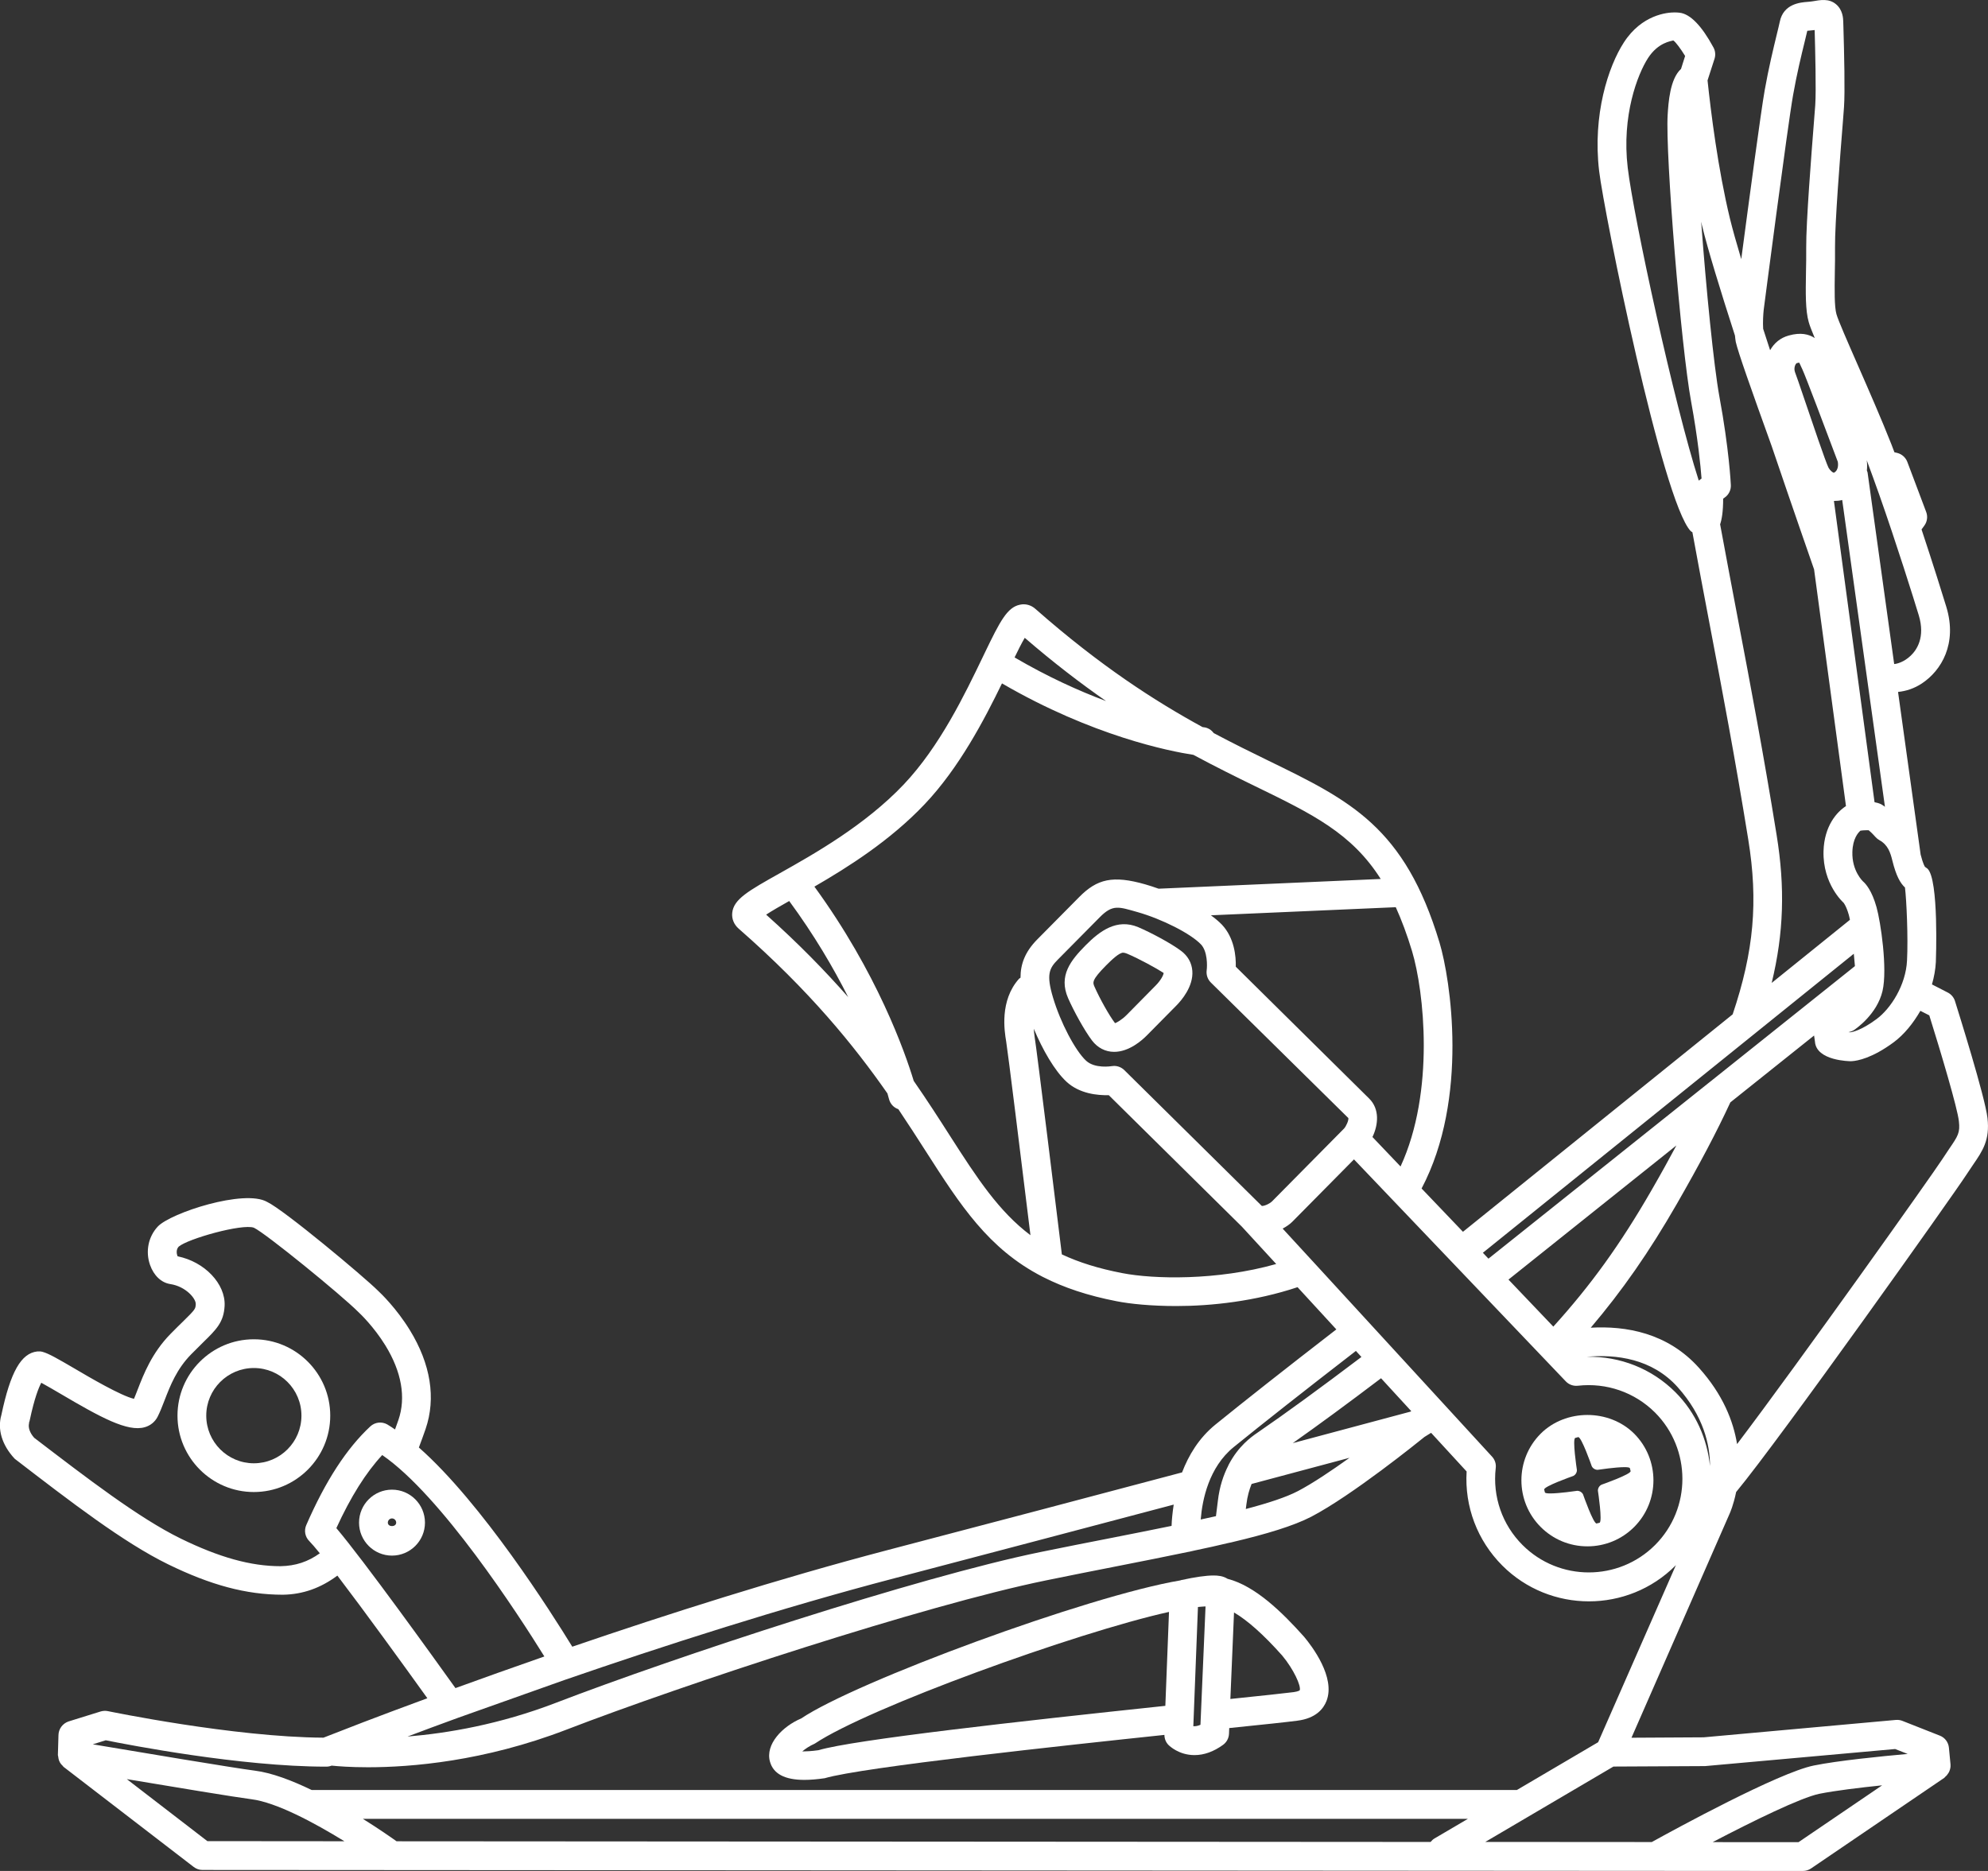 <?xml version="1.0" encoding="utf-8"?>
<!-- Generator: Adobe Illustrator 16.0.4, SVG Export Plug-In . SVG Version: 6.00 Build 0)  -->
<!DOCTYPE svg PUBLIC "-//W3C//DTD SVG 1.1//EN" "http://www.w3.org/Graphics/SVG/1.1/DTD/svg11.dtd">
<svg version="1.1" id="Layer_1" xmlns="http://www.w3.org/2000/svg" xmlns:xlink="http://www.w3.org/1999/xlink" x="0px" y="0px"
	 width="68px" height="64px" viewBox="0 0 68 64" enable-background="new 0 0 68 64" xml:space="preserve">
<rect x="0" y="0" width="68" height="64" fill="#333333" stroke="none"/>
<g>
	<path fill="#FFFFFF" d="M67.982,38.244c-0.082-0.725-1.008-3.668-1.112-4.002c-0.04-0.125-0.127-0.229-0.244-0.289l-0.543-0.279
		c0.073-0.254,0.12-0.512,0.133-0.763c0.001-0.027,0.111-2.847-0.29-3.2c-0.015-0.012-0.066-0.049-0.082-0.059
		c-0.003-0.004-0.064-0.087-0.148-0.419l-0.773-5.564c0.27-0.027,0.553-0.115,0.822-0.295c0.652-0.434,1.214-1.348,0.83-2.613
		c-0.119-0.392-0.456-1.47-0.848-2.65l0.097-0.134c0.097-0.134,0.12-0.308,0.062-0.463l-0.646-1.715
		c-0.059-0.152-0.188-0.267-0.346-0.306l-0.095-0.022c-0.034-0.089-0.069-0.188-0.103-0.271c-0.33-0.837-0.771-1.846-1.148-2.707
		c-0.347-0.791-0.674-1.538-0.732-1.746c-0.074-0.259-0.064-0.841-0.056-1.405c0.005-0.287,0.011-0.588,0.007-0.889
		c-0.008-0.79,0.176-3.126,0.266-4.249l0.041-0.537c0.037-0.518,0.007-1.833-0.021-2.777l-0.005-0.156
		c-0.003-0.098-0.011-0.397-0.253-0.594c-0.239-0.195-0.519-0.144-0.804-0.094c-0.055,0.009-0.11,0.013-0.164,0.018
		C61.578,0.083,61,0.13,60.877,0.748C60.857,0.846,60.818,1,60.771,1.196c-0.111,0.459-0.276,1.138-0.408,1.884
		c-0.131,0.735-0.545,3.838-0.803,5.785c-0.164-0.55-0.299-1.029-0.387-1.388C58.76,5.766,58.52,3.82,58.407,2.75l0.239-0.74
		c0.041-0.128,0.028-0.269-0.037-0.387c-0.401-0.74-0.789-1.14-1.15-1.187c-0.053-0.007-0.113-0.011-0.182-0.011
		c-0.25,0-1.116,0.074-1.733,1.028c-0.532,0.823-1.073,2.471-0.845,4.4c0.169,1.422,2.164,11.299,3.132,12.315
		c0.021,0.02,0.038,0.022,0.058,0.039c0.192,1.053,0.389,2.087,0.586,3.127c0.433,2.274,0.879,4.625,1.324,7.378
		c0.346,2.133,0.193,3.827-0.533,5.986l-9.225,7.438l-1.415-1.481c1.625-3.082,0.985-7.172,0.615-8.406
		c-1.191-3.96-3.052-4.864-5.864-6.233c-0.578-0.281-1.2-0.588-1.861-0.939c-0.08-0.107-0.199-0.186-0.343-0.2
		c-0.002,0-0.017-0.002-0.039-0.005c-1.618-0.885-3.493-2.085-5.718-4.044c-0.146-0.131-0.342-0.185-0.527-0.143
		c-0.436,0.088-0.683,0.565-1.2,1.638l-0.072,0.15c-0.621,1.291-1.471,3.058-2.704,4.361c-1.326,1.398-3.076,2.383-4.233,3.033
		c-1.088,0.611-1.585,0.891-1.634,1.359c-0.021,0.203,0.059,0.399,0.22,0.54c2.43,2.127,3.945,4,5.089,5.637
		c0.034,0.119,0.053,0.189,0.054,0.193c0.042,0.168,0.166,0.295,0.319,0.346c0.339,0.504,0.649,0.986,0.939,1.439
		c1.188,1.855,2.141,3.336,3.981,4.287c0.017,0.008,0.031,0.018,0.05,0.025c0.69,0.35,1.504,0.627,2.504,0.82
		c0.448,0.088,1.167,0.163,2.032,0.163c1.207,0,2.699-0.163,4.149-0.645l1.327,1.444c-1.836,1.42-3.126,2.438-4.131,3.252
		c-0.576,0.467-0.923,1.06-1.146,1.64c-2.953,0.784-6.474,1.715-10.099,2.664c-3.701,0.972-7.514,2.187-10.759,3.298
		c-0.71-1.158-3.09-4.913-5.247-6.814c0.084-0.224,0.163-0.439,0.23-0.634c0.36-1.053,0.174-2.221-0.54-3.383
		c-0.458-0.746-0.995-1.26-1.084-1.342c-0.48-0.48-3.222-2.771-3.796-3.041c-0.777-0.449-3.309,0.377-3.743,0.844
		c-0.322,0.347-0.424,0.849-0.264,1.308c0.127,0.364,0.385,0.61,0.692,0.657c0.529,0.08,0.882,0.494,0.873,0.688
		c-0.009,0.16-0.009,0.174-0.431,0.588c-0.121,0.117-0.264,0.258-0.435,0.432c-0.636,0.65-0.916,1.373-1.121,1.902
		c-0.044,0.111-0.084,0.219-0.126,0.316c-0.447-0.104-1.532-0.74-2.021-1.029c-0.579-0.338-0.89-0.518-1.1-0.576
		c-0.06-0.018-0.121-0.021-0.184-0.016c-0.554,0.059-0.919,0.696-1.231,2.174c-0.138,0.479,0.01,1.02,0.457,1.498
		c1.915,1.473,3.723,2.865,5.245,3.609c1.451,0.709,2.67,1.041,3.922,1.041c0.002,0,0.004,0,0.006,0
		c0.681-0.01,1.293-0.229,1.863-0.654c0.934,1.226,2.255,3.047,3.078,4.195c-0.883,0.324-1.631,0.607-2.201,0.824
		c-0.697,0.268-1.166,0.451-1.352,0.525c-3.077-0.017-7.333-0.9-7.376-0.908c-0.083-0.016-0.168-0.012-0.247,0.012l-1.1,0.342
		C2.144,58.956,2.005,59.139,2,59.35l-0.02,0.687c0,0.016,0.01,0.03,0.011,0.049c0.004,0.047,0.013,0.092,0.028,0.136
		c0.01,0.022,0.019,0.045,0.031,0.067c0.024,0.043,0.056,0.08,0.092,0.112c0.013,0.013,0.018,0.027,0.03,0.037l4.452,3.424
		c0.086,0.066,0.191,0.104,0.3,0.104L61.668,64c0.001,0,0.001,0,0.001,0c0.099,0,0.194-0.029,0.276-0.084l4.561-3.102
		c0.012-0.008,0.016-0.021,0.025-0.029c0.048-0.039,0.086-0.084,0.117-0.137c0.01-0.019,0.021-0.033,0.028-0.053
		c0.029-0.07,0.048-0.146,0.042-0.226c0-0.002-0.001-0.004-0.001-0.006c0,0,0.001-0.003,0.001-0.005l-0.055-0.575
		c-0.018-0.185-0.137-0.345-0.311-0.412l-1.278-0.504c-0.072-0.029-0.149-0.039-0.226-0.033l-6.574,0.595l-2.469,0.014l3.354-7.657
		c0.016-0.033,0.138-0.312,0.226-0.748c1.508-1.82,7.457-10.205,7.871-10.847l0.225-0.336
		C67.822,39.359,68.068,38.998,67.982,38.244z M65.16,30.359c0.053,0.426,0.111,1.711,0.07,2.5c-0.041,0.841-0.556,1.642-1.041,2
		c-0.529,0.394-0.842,0.447-0.896,0.453c-0.019,0-0.04-0.002-0.065-0.006c0.068-0.012,0.135-0.037,0.193-0.074
		c0.079-0.055,0.784-0.541,0.971-1.334c0.176-0.758-0.065-2.373-0.205-2.866c-0.158-0.57-0.373-0.804-0.453-0.873
		c-0.017-0.014-0.392-0.366-0.373-1.016c0.013-0.457,0.197-0.661,0.277-0.729c0.055-0.008,0.127-0.014,0.201-0.014
		c0.045,0,0.073,0.002,0.079,0c0.035,0.026,0.116,0.099,0.237,0.235c0.037,0.042,0.082,0.077,0.132,0.105
		c0.289,0.159,0.376,0.425,0.444,0.708C64.859,29.962,64.997,30.207,65.16,30.359z M64.057,16.3l0.221,0.616
		c0.58,1.645,1.186,3.575,1.354,4.132c0.229,0.754-0.073,1.188-0.274,1.379c-0.23,0.221-0.473,0.282-0.567,0.288l-0.91-6.551
		c-0.004-0.026-0.019-0.046-0.024-0.07c0.012-0.121,0.011-0.239-0.004-0.349C63.916,15.918,63.986,16.108,64.057,16.3z
		 M64.475,27.598c-0.043-0.029-0.088-0.067-0.127-0.085c-0.068-0.033-0.145-0.057-0.229-0.072L62.73,17.136
		c0.097,0,0.189-0.007,0.283-0.032L64.475,27.598z M62.861,15.792c0,0.003,0.064,0.28-0.135,0.381
		c-0.047-0.013-0.131-0.084-0.182-0.176c-0.096-0.189-0.562-1.568-0.814-2.31c-0.166-0.492-0.301-0.883-0.334-0.964
		c-0.021-0.055-0.035-0.201,0.052-0.297c0.047-0.014,0.079-0.019,0.092-0.024c0.021,0.034,0.047,0.093,0.065,0.135l0.047,0.101
		C61.745,12.83,62.449,14.692,62.861,15.792z M60.328,10.596c0.008-0.062,0.818-6.299,1.005-7.345
		c0.127-0.722,0.287-1.378,0.396-1.822c0.037-0.15,0.067-0.277,0.09-0.376c0.029-0.004,0.062-0.006,0.086-0.008
		c0.056-0.005,0.111-0.01,0.166-0.017c0.017,0.619,0.055,2.071,0.02,2.567l-0.041,0.53c-0.09,1.138-0.275,3.504-0.268,4.338
		c0.003,0.292-0.002,0.583-0.008,0.861c-0.012,0.694-0.021,1.294,0.094,1.694c0.031,0.113,0.101,0.293,0.206,0.546
		c-0.2-0.133-0.483-0.202-0.89-0.087c-0.287,0.079-0.5,0.259-0.637,0.503c-0.081-0.246-0.16-0.492-0.238-0.733
		C60.295,11.021,60.311,10.75,60.328,10.596z M58.163,16.398c-0.021,0.014-0.037,0.028-0.056,0.043
		C57.27,13.846,55.88,7.45,55.677,5.739c-0.212-1.785,0.337-3.198,0.693-3.751c0.347-0.536,0.782-0.578,0.866-0.604
		c0.08,0.052,0.252,0.283,0.404,0.531L57.5,2.358c-0.38,0.34-0.432,1.164-0.457,1.565c-0.084,1.333,0.456,7.94,0.803,9.82
		c0.229,1.245,0.322,2.188,0.356,2.626L58.163,16.398z M59.441,21.152c-0.203-1.071-0.404-2.133-0.604-3.217
		c0.057-0.166,0.104-0.431,0.104-0.878l0.051-0.036c0.14-0.096,0.22-0.258,0.212-0.427c-0.002-0.049-0.058-1.225-0.392-3.029
		c-0.191-1.043-0.455-3.7-0.623-5.984c0.01,0.042,0.019,0.086,0.028,0.13c0.201,0.827,0.628,2.222,1.128,3.769
		c0.008,0.072,0.014,0.147,0.027,0.214c0.08,0.358,0.518,1.592,1.227,3.562c0.729,2.149,1.352,3.931,1.452,4.221l1.091,8.097
		c-0.313,0.199-0.744,0.682-0.768,1.543c-0.029,1.13,0.677,1.756,0.682,1.759c0.002,0.001,0.096,0.111,0.184,0.423
		c0.013,0.045,0.025,0.105,0.037,0.166l-2.676,2.158c0.414-1.708,0.461-3.265,0.168-5.065
		C60.323,25.792,59.875,23.434,59.441,21.152z M63.41,32.625l0.038,0.423l-4.976,3.974c-0.006,0.004-0.011,0.006-0.016,0.012
		l-7.543,6.021l-0.191-0.201L63.41,32.625z M57.342,39.182c-0.252,0.471-0.523,0.963-0.842,1.516
		c-1.08,1.877-2.088,3.268-3.368,4.682l-1.534-1.609L57.342,39.182z M47.743,31.033c0.198,0.439,0.384,0.932,0.556,1.502
		c0.41,1.365,0.792,4.8-0.393,7.367l-0.961-1.008c0.201-0.416,0.252-0.955-0.111-1.314l-4.564-4.512
		c0.01-0.354-0.047-0.984-0.474-1.438c-0.103-0.107-0.233-0.216-0.377-0.32L47.743,31.033z M41.417,33.609l4.704,4.637
		c0.016,0.07-0.074,0.283-0.15,0.361L43.506,41.1c-0.054,0.055-0.229,0.153-0.344,0.153l-4.704-4.647
		c-0.093-0.092-0.22-0.144-0.349-0.144c-0.023,0-0.049,0.002-0.071,0.006c-0.034,0.005-0.585,0.095-0.888-0.184
		c-0.373-0.347-0.879-1.312-1.131-2.16c-0.235-0.787-0.131-1,0.162-1.296l1.434-1.449c0.449-0.456,0.652-0.359,1.294-0.179
		c0.849,0.242,1.823,0.739,2.171,1.106c0.225,0.238,0.216,0.732,0.195,0.881C41.254,33.346,41.307,33.5,41.417,33.609z
		 M35.052,21.818c0.996,0.86,1.916,1.561,2.782,2.164c-0.936-0.35-2.003-0.833-3.13-1.493
		C34.818,22.254,34.943,22.002,35.052,21.818z M26.206,31.287c0.2-0.131,0.496-0.301,0.789-0.466
		c0.852,1.158,1.514,2.287,2.017,3.287C28.229,33.218,27.321,32.283,26.206,31.287z M32.495,38.855
		c-0.374-0.586-0.781-1.217-1.241-1.881c-0.299-0.986-1.253-3.703-3.397-6.645c1.15-0.665,2.593-1.576,3.77-2.818
		c1.183-1.247,2.041-2.891,2.646-4.134c3.104,1.805,5.747,2.322,6.547,2.444c0.762,0.41,1.472,0.761,2.125,1.079
		c1.959,0.952,3.293,1.607,4.283,3.167l-7.597,0.333c-0.155-0.055-0.309-0.106-0.452-0.147c-1.115-0.319-1.652-0.188-2.265,0.433
		l-1.435,1.45c-0.42,0.425-0.573,0.847-0.572,1.308c-0.016,0.014-0.034,0.021-0.049,0.035c-0.672,0.748-0.5,1.799-0.442,2.143
		c0.059,0.357,0.515,4.053,0.831,6.631C34.167,41.439,33.433,40.32,32.495,38.855z M38.389,43.55
		c-0.818-0.157-1.49-0.37-2.068-0.641c-0.157-1.289-0.853-6.966-0.932-7.447c-0.017-0.101-0.021-0.185-0.027-0.271
		c0.296,0.709,0.707,1.432,1.121,1.815c0.444,0.41,1.062,0.466,1.443,0.457l4.555,4.5l1.172,1.275
		C41.626,43.812,39.455,43.757,38.389,43.55z M42.2,49.5c1.011-0.82,2.313-1.846,4.179-3.289l0.189,0.207
		c-1.395,1.055-2.604,1.938-3.58,2.607c-0.188,0.129-0.622,0.438-0.952,1.062c-0.011,0.017-0.015,0.031-0.022,0.047
		c-0.162,0.318-0.299,0.709-0.357,1.209l-0.065,0.521l-0.521,0.114C41.123,51.307,41.348,50.191,42.2,49.5z M44.219,49.365
		c0.871-0.613,1.883-1.357,3.02-2.219l1.033,1.125l-0.03,0.018C47.913,48.378,46.426,48.777,44.219,49.365z M46.161,49.867
		c-0.613,0.439-1.261,0.875-1.765,1.139c-0.404,0.211-1.021,0.412-1.783,0.613l0.02-0.156c0.033-0.281,0.1-0.506,0.178-0.701
		C44.115,50.414,45.251,50.109,46.161,49.867z M9.591,53.575c-1.011,0-2.094-0.302-3.407-0.944
		c-1.432-0.701-3.202-2.062-5.013-3.447c-0.15-0.166-0.218-0.358-0.174-0.508L0.99,48.673c0.013-0.032,0.023-0.063,0.029-0.098
		c0.159-0.75,0.305-1.109,0.393-1.275c0.183,0.099,0.436,0.248,0.654,0.375c1.364,0.804,2.302,1.32,2.891,1.144
		c0.191-0.055,0.345-0.183,0.433-0.354c0.084-0.164,0.159-0.356,0.241-0.569c0.193-0.498,0.412-1.064,0.907-1.568
		c0.165-0.168,0.303-0.305,0.419-0.418c0.449-0.439,0.697-0.684,0.726-1.242c0.037-0.754-0.69-1.51-1.608-1.693
		c-0.03-0.07-0.063-0.223,0.036-0.33c0.305-0.268,2.17-0.793,2.572-0.649c0.401,0.188,2.984,2.293,3.571,2.881
		c0.053,0.049,0.528,0.496,0.928,1.146c0.555,0.902,0.709,1.783,0.447,2.547c-0.035,0.103-0.076,0.216-0.117,0.328
		c-0.089-0.059-0.181-0.125-0.268-0.174c-0.188-0.104-0.419-0.076-0.576,0.068c-0.813,0.758-1.531,1.861-2.193,3.379
		c-0.08,0.186-0.04,0.402,0.104,0.545c0.081,0.082,0.207,0.229,0.36,0.418C10.538,53.422,10.113,53.566,9.591,53.575z
		 M11.505,52.273c0.492-1.074,1.009-1.896,1.569-2.5c2.017,1.385,4.649,5.445,5.546,6.89c-1.105,0.385-2.126,0.75-3.041,1.082
		C14.838,56.709,12.443,53.377,11.505,52.273z M15.665,58.762l3.646-1.295c3.348-1.156,7.375-2.455,11.275-3.477
		c3.407-0.895,6.721-1.77,9.561-2.522c-0.043,0.279-0.067,0.533-0.073,0.728c-0.65,0.135-1.343,0.27-2.058,0.412
		c-0.777,0.151-1.596,0.313-2.438,0.485c-4.211,0.866-12.485,3.587-16.563,5.155c-1.929,0.742-3.712,1.041-5.076,1.154
		C14.448,59.209,15.026,58.995,15.665,58.762z M7.093,62.98l-2.755-2.121c1.619,0.271,3.736,0.621,4.257,0.687
		c0.855,0.106,2.152,0.802,3.185,1.438L7.093,62.98z M49.07,62.887c-0.055,0.031-0.098,0.074-0.135,0.121l-35.37-0.023
		c-0.201-0.143-0.619-0.434-1.153-0.768H50.21L49.07,62.887z M61.518,63.016l-2.937-0.002c1.375-0.719,3.017-1.524,3.653-1.654
		c0.529-0.106,1.367-0.209,2.145-0.289L61.518,63.016z M58.324,60.413l6.499-0.584l0.429,0.168
		c-0.953,0.086-2.398,0.231-3.213,0.397c-1.208,0.246-4.766,2.189-5.539,2.617l-5.695-0.004l4.383-2.578L58.324,60.413z
		 M54.665,59.596l-2.78,1.635H10.661c-0.68-0.328-1.368-0.59-1.944-0.662c-0.66-0.082-4.12-0.661-5.543-0.901l0.443-0.138
		c0.757,0.152,4.607,0.902,7.53,0.902c0.063,0.002,0.134-0.01,0.196-0.035h0.002c0.205,0.021,0.633,0.056,1.241,0.056
		c1.468,0,3.966-0.201,6.78-1.283c4.047-1.56,12.247-4.256,16.407-5.108c0.842-0.172,1.656-0.334,2.433-0.486
		c0.878-0.172,1.692-0.335,2.451-0.493c0.006-0.002,0.012-0.002,0.018-0.002l0.187-0.043c0.406-0.084,0.793-0.17,1.154-0.257
		l0.127-0.026c0.002,0,0.002,0,0.002-0.002c1.174-0.276,2.104-0.558,2.709-0.871c1.402-0.733,3.676-2.571,3.871-2.729l0.226-0.14
		l1.215,1.322c-0.073,1.199,0.364,2.36,1.22,3.218c0.816,0.816,1.889,1.225,2.963,1.225c1.072,0,2.146-0.407,2.963-1.225
		c0.006-0.006,0.01-0.014,0.016-0.021L54.665,59.596z M56.611,52.852c-1.25,1.248-3.282,1.248-4.531,0
		c-0.696-0.695-1.03-1.656-0.918-2.636c0.018-0.143-0.029-0.284-0.126-0.389l-6.138-6.687c-0.002-0.002-0.004-0.004-0.006-0.006
		l-1.018-1.107c0.131-0.071,0.249-0.153,0.33-0.235l2.109-2.133l7.246,7.594c0.105,0.111,0.258,0.166,0.412,0.149
		c0.979-0.11,1.941,0.222,2.639,0.916C57.859,49.57,57.859,51.604,56.611,52.852z M57.309,47.625
		c-0.812-0.812-1.899-1.236-3.033-1.213c0.998-0.09,2.229,0.057,3.108,1.037c0.886,0.992,1.107,1.969,1.107,2.701
		C58.395,49.229,58.014,48.33,57.309,47.625z M66.67,39.302c-0.072,0.105-0.15,0.224-0.236,0.355
		c-0.352,0.543-4.882,6.924-7.017,9.741c-0.128-0.787-0.485-1.696-1.3-2.604c-1.081-1.209-2.514-1.444-3.705-1.377
		c1.074-1.265,1.995-2.584,2.941-4.229c0.797-1.388,1.364-2.465,1.834-3.479l2.864-2.287c0.009,0.068,0.019,0.136,0.03,0.209
		c0.046,0.662,1.205,0.67,1.218,0.67c0.011,0,0.041-0.002,0.052-0.002c0.183-0.012,0.685-0.1,1.424-0.646
		c0.358-0.266,0.666-0.649,0.912-1.075l0.305,0.155c0.4,1.277,0.962,3.166,1.012,3.619C67.049,38.746,66.977,38.854,66.67,39.302z"
		/>
	<path fill="#FFFFFF" d="M41.988,54.006c-0.155-0.1-0.34-0.113-0.479-0.113c-0.255,0-0.618,0.051-1.11,0.158
		c-0.01,0.002-0.019,0.008-0.026,0.01c-3.172,0.535-11.108,3.467-12.967,4.722c-0.644,0.272-1.236,0.885-1.069,1.479
		c0.115,0.412,0.5,0.623,1.178,0.623c0.205,0,0.436-0.02,0.694-0.057c1.278-0.379,8.334-1.135,11.62-1.482
		c0.001,0.129,0.048,0.252,0.139,0.344c0.035,0.035,0.358,0.347,0.889,0.347c0.33,0,0.658-0.119,0.978-0.351
		c0.122-0.088,0.196-0.227,0.203-0.377l0.008-0.197c1.156-0.118,2.011-0.209,2.329-0.252c0.639-0.08,0.895-0.411,0.998-0.674
		c0.316-0.809-0.497-1.875-0.766-2.196C43.859,55.152,42.938,54.25,41.988,54.006z M39.861,58.352
		c-4.986,0.527-10.688,1.164-11.863,1.517c-0.252,0.036-0.432,0.041-0.556,0.043c0.098-0.086,0.241-0.185,0.43-0.269
		c1.82-1.219,8.938-3.801,12.114-4.504L39.861,58.352z M41.062,59c-0.074,0.033-0.146,0.049-0.207,0.049c-0.014,0-0.024,0-0.037,0
		l0.158-4.078c0.073-0.004,0.16-0.018,0.219-0.018c0.007,0,0.013,0,0.018,0c0.008,0,0.016-0.002,0.023-0.002L41.062,59z
		 M44.247,57.883c-0.304,0.039-1.091,0.123-2.162,0.234l0.125-2.959c0.458,0.268,1.008,0.754,1.649,1.475
		c0.392,0.469,0.654,1.047,0.598,1.188C44.457,57.82,44.413,57.861,44.247,57.883z"/>
	<path fill="#FFFFFF" d="M38.934,31.716c-0.734-0.307-1.318,0.133-1.8,0.62c-0.507,0.514-0.935,1.037-0.599,1.809
		c0.186,0.424,0.553,1.1,0.822,1.453c0.188,0.245,0.455,0.383,0.752,0.383c0.512,0,0.957-0.396,1.123-0.566l1.002-1.014
		c0.179-0.18,0.59-0.658,0.55-1.191c-0.021-0.275-0.155-0.514-0.388-0.686C40.041,32.258,39.359,31.898,38.934,31.716z
		 M39.534,33.708l-1.001,1.015c-0.167,0.168-0.358,0.271-0.393,0.276c-0.195-0.254-0.523-0.838-0.703-1.248
		c-0.062-0.142-0.099-0.226,0.396-0.726c0.187-0.187,0.446-0.437,0.585-0.437c0.033,0,0.077,0.013,0.131,0.033
		c0.414,0.176,1.002,0.498,1.252,0.66C39.805,33.346,39.702,33.539,39.534,33.708z"/>
	<path fill="#FFFFFF" d="M11.296,48.425c0-1.44-1.173-2.612-2.613-2.612s-2.612,1.172-2.612,2.612c0,1.441,1.172,2.613,2.612,2.613
		S11.296,49.867,11.296,48.425z M8.683,50.055c-0.897,0-1.628-0.73-1.628-1.63s0.73-1.629,1.628-1.629s1.628,0.729,1.628,1.629
		S9.582,50.055,8.683,50.055z"/>
	<path fill="#FFFFFF" d="M13.408,50.957c-0.621,0-1.127,0.506-1.127,1.129c0,0.621,0.506,1.127,1.127,1.127
		c0.622,0,1.128-0.506,1.128-1.127C14.536,51.462,14.03,50.957,13.408,50.957z M13.266,52.085c0-0.078,0.063-0.144,0.142-0.144
		c0.079,0,0.144,0.064,0.144,0.144C13.551,52.242,13.266,52.244,13.266,52.085z"/>
	<path fill="#FFFFFF" d="M54.298,48.402c-0.585,0-1.171,0.213-1.598,0.639c-0.88,0.881-0.88,2.312,0,3.193
		c0.427,0.426,0.993,0.662,1.598,0.662s1.173-0.236,1.599-0.662c0.879-0.881,0.879-2.312,0-3.193
		C55.469,48.615,54.883,48.402,54.298,48.402z M54.814,50.775c-0.104,0.026-0.178,0.149-0.152,0.254c0,0,0.156,1.033,0.049,1.061
		l-0.095,0.023c-0.001,0-0.003,0.002-0.005,0.002c-0.112,0-0.45-0.961-0.45-0.961c-0.022-0.092-0.119-0.158-0.212-0.158
		c-0.016,0-0.028,0.002-0.042,0.006c0,0-0.572,0.084-0.876,0.084c-0.105,0-0.18-0.008-0.188-0.037l-0.023-0.094
		c-0.026-0.107,0.962-0.455,0.962-0.455c0.104-0.027,0.178-0.148,0.151-0.254c0,0-0.156-1.031-0.05-1.059l0.097-0.027
		c0.002,0,0.004,0,0.006,0c0.111,0,0.449,0.963,0.449,0.963c0.021,0.088,0.117,0.156,0.211,0.156c0.015,0,0.028-0.002,0.043-0.006
		c0,0,0.571-0.086,0.877-0.086c0.104,0,0.178,0.01,0.185,0.037l0.024,0.096C55.802,50.427,54.814,50.775,54.814,50.775z"/>
</g>
</svg>
